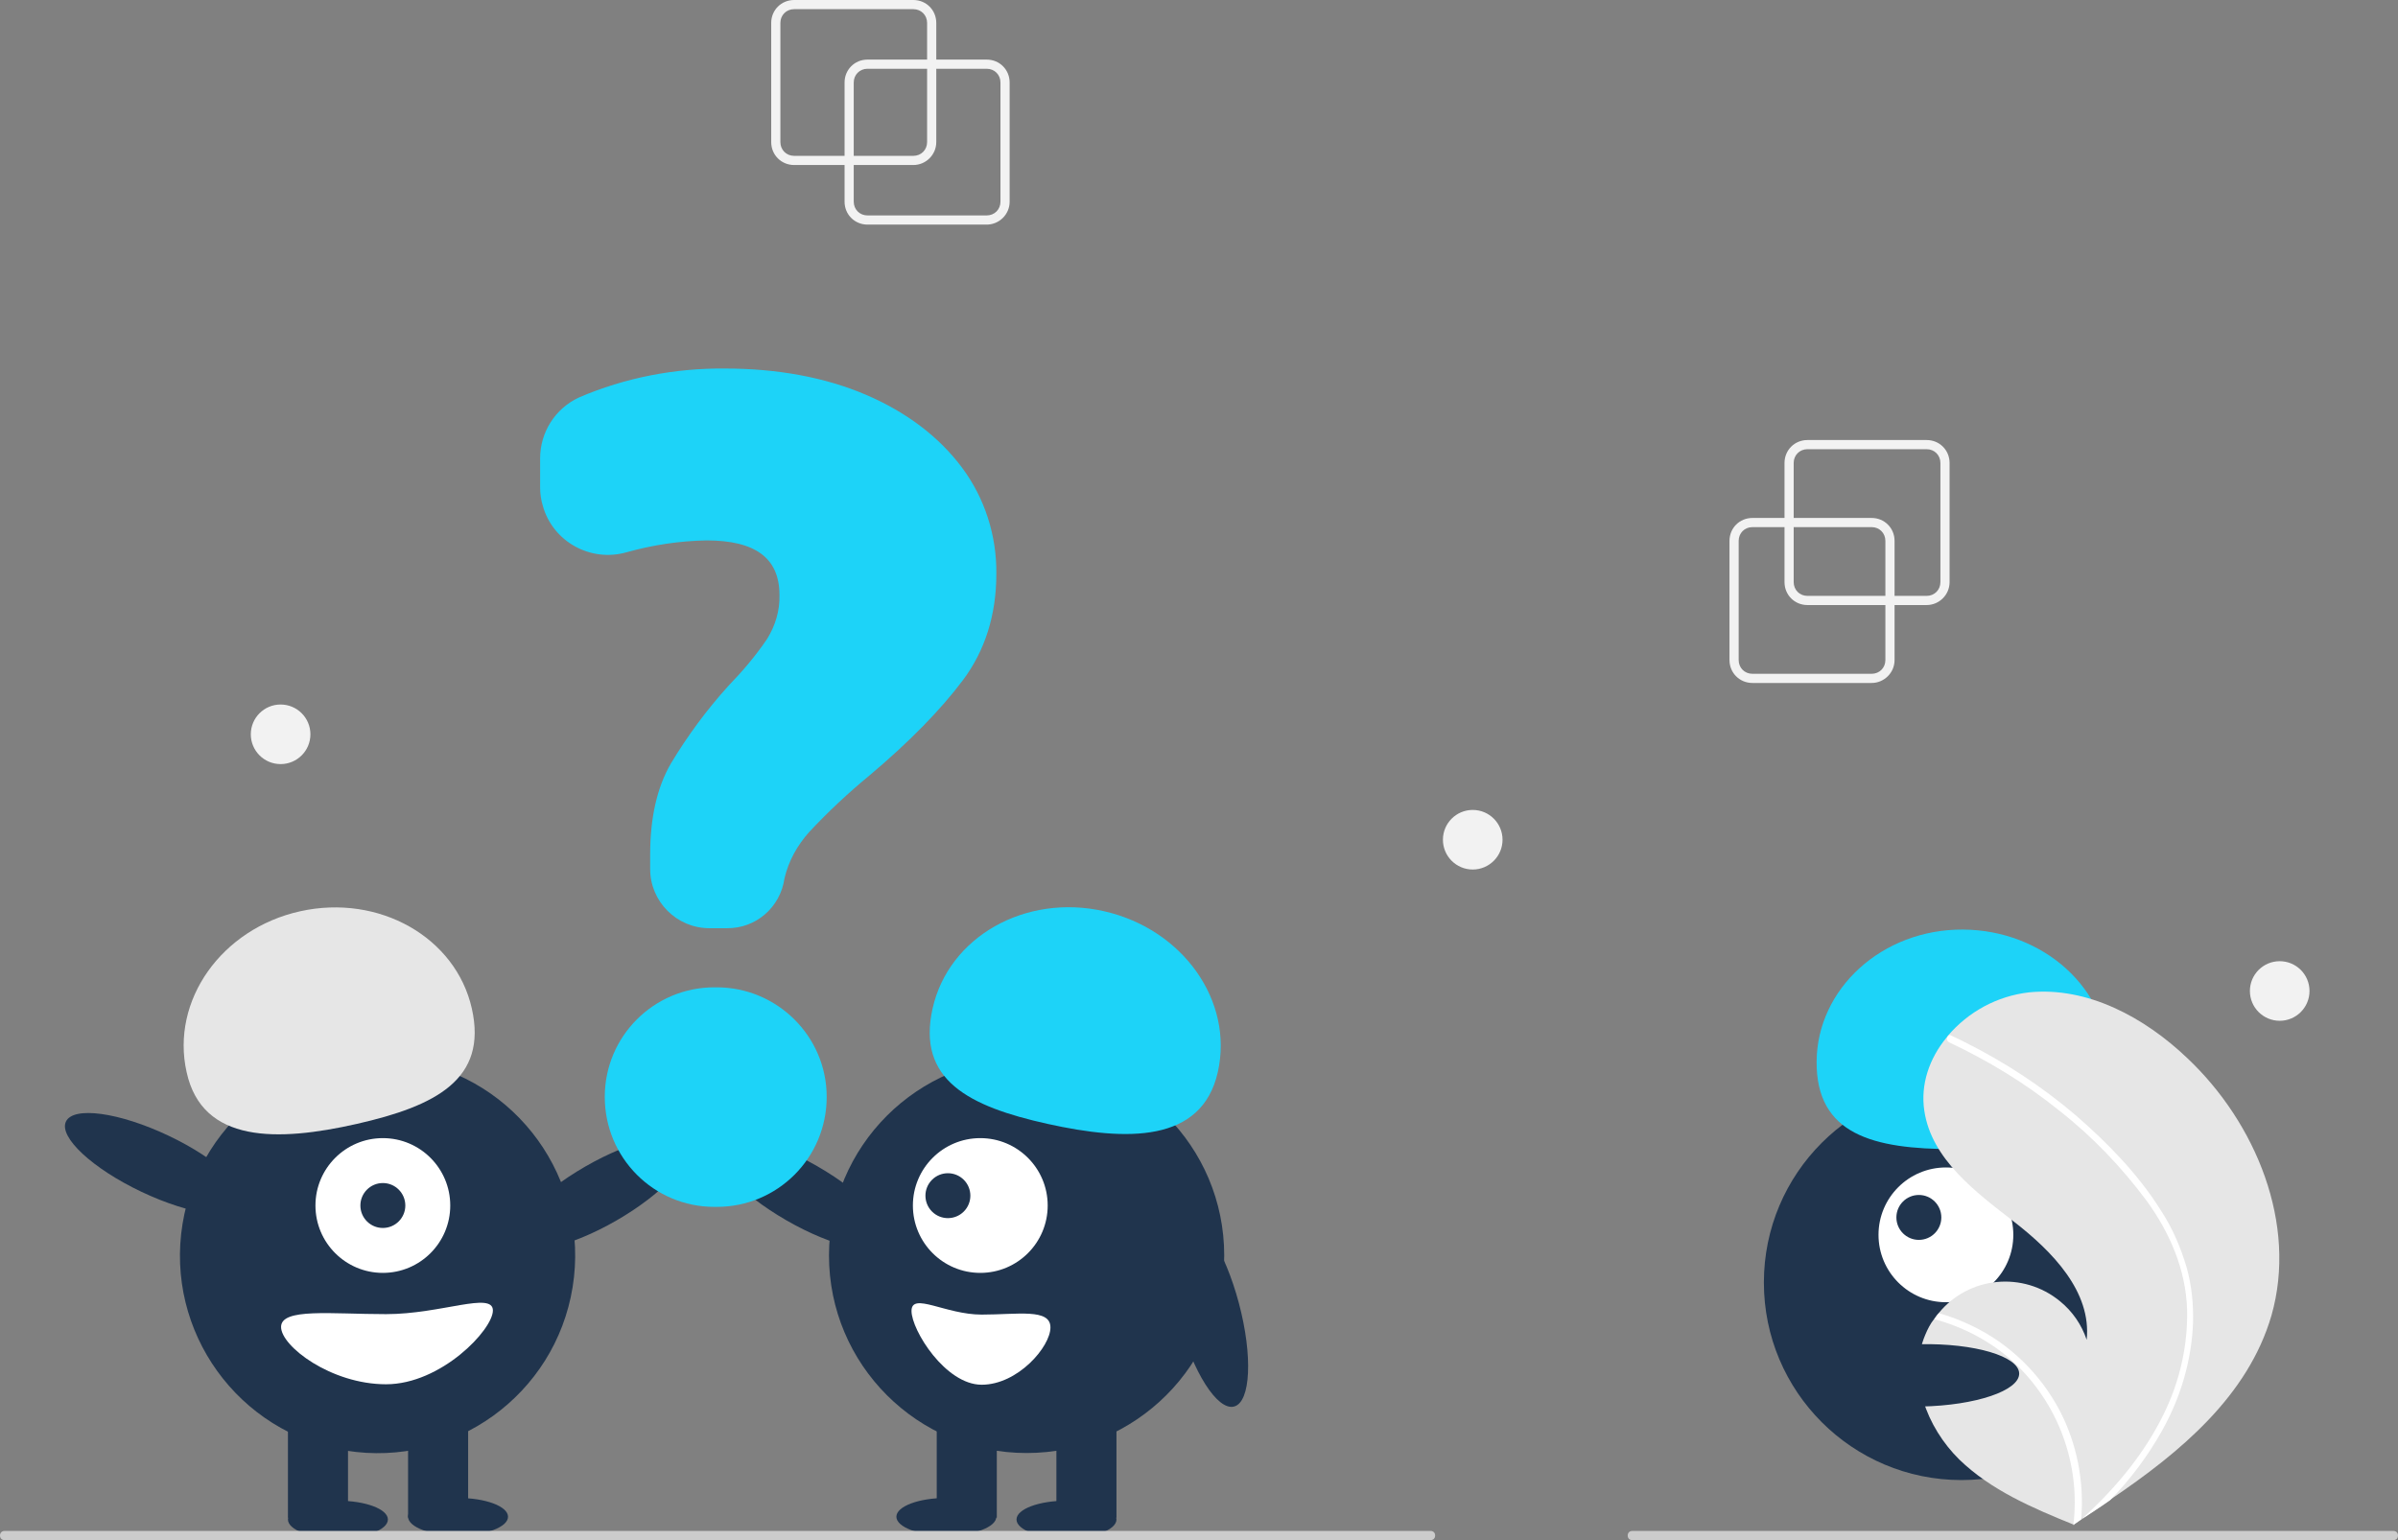 <?xml version="1.0" encoding="utf-8"?>
<!-- Generator: Adobe Illustrator 25.3.1, SVG Export Plug-In . SVG Version: 6.00 Build 0)  -->
<svg version="1.1" id="Ebene_1" xmlns="http://www.w3.org/2000/svg" xmlns:xlink="http://www.w3.org/1999/xlink" x="0px" y="0px"
	 viewBox="0 0 523 336" style="enable-background:new 0 0 523 336;" xml:space="preserve">
<rect x="0" y="0" width="523" height="336" fill="#808080" stroke="none"/>
<style type="text/css">
	.st0{fill:#20344D;}
	.st1{fill:#FFFFFF;}
	.st2{fill:#1DD3F8;}
	.st3{fill:#E6E6E6;}
	.st4{fill:#CCCCCC;}
	.st5{fill:#F2F2F2;}
</style>
<circle class="st0" cx="427.8" cy="279.8" r="43.1"/>
<circle class="st1" cx="424.4" cy="269.4" r="14.7"/>
<circle class="st0" cx="418.5" cy="265.6" r="4.9"/>
<path class="st2" d="M426.1,250.7c-17.6,0-30-3.2-29.9-19.1s14.3-28.9,31.9-28.8s31.9,13,31.8,29C460,247.6,443.8,250.7,426.1,250.7
	z"/>
<path class="st3" d="M495.4,287c-5.1,17.5-19.8,29.8-35.2,40.2c-2.1,1.5-4.3,2.9-6.4,4.3c0,0,0,0,0,0c-0.1,0.1-0.2,0.1-0.3,0.2
	c-0.4,0.3-0.9,0.6-1.3,0.9l0.2,0.1c0,0,0.2,0.1,0,0c-0.1,0-0.2-0.1-0.2-0.1c-8.9-3.6-18-7.5-24.9-14.2c-7.1-7-11.3-18-7.4-27.2
	c0.5-1.2,1.1-2.4,1.9-3.4c0.3-0.4,0.6-0.9,1-1.3c6.6-8.1,18.5-9.2,26.5-2.6c2.7,2.2,4.7,5.1,5.8,8.4c1.1-10.5-7.5-19.3-15.9-25.8
	c-8.4-6.5-17.9-13.6-19.5-24.1c-0.9-5.8,1.1-11.5,4.8-16c0.1-0.1,0.2-0.3,0.3-0.4c4.5-5.3,10.8-8.7,17.7-9.5
	c12.8-1.3,25.3,5.5,34.6,14.4C492,245,501.1,267,495.4,287z"/>
<path class="st1" d="M471.3,264.1c2.5,3.8,4.3,8,5.6,12.4c1.1,3.9,1.5,8,1.4,12c-0.3,8.3-2.7,16.4-6.8,23.7
	c-3.1,5.5-6.9,10.6-11.3,15.1c-2.1,1.5-4.3,2.9-6.4,4.3c0,0,0,0,0,0c-0.1,0.1-0.2,0.1-0.3,0.2c-0.4,0.3-0.9,0.6-1.3,0.9
	c0,0,0.5,0.2,0.2,0.1c-0.1,0-0.2-0.1-0.2-0.1c1.6-13.3-3.3-26.6-13.2-35.7c-4.9-4.4-10.8-7.5-17.1-9.2c0.3-0.4,0.6-0.9,1-1.3
	c2.5,0.7,4.8,1.6,7.1,2.7c8.2,3.9,14.9,10.4,19.2,18.5c3.8,7.3,5.4,15.6,4.7,23.8c0.4-0.3,0.7-0.7,1.1-1c6.8-6.3,12.8-13.6,16.9-22
	c3.5-7.1,5.3-15,5.1-22.9c-0.3-8.7-3.8-16.7-8.8-23.6c-5.5-7.4-11.9-14.1-19.2-19.8c-7.3-5.9-15.4-10.8-23.9-14.8
	c-0.4-0.2-0.6-0.7-0.4-1.1c0.1-0.2,0.2-0.3,0.3-0.4c0.2-0.1,0.4-0.1,0.5,0c1.1,0.5,2.1,1,3.1,1.5c8.6,4.3,16.7,9.6,24.1,15.9
	C459.6,249.3,466.3,256.1,471.3,264.1z"/>
<ellipse class="st0" cx="73.7" cy="331.5" rx="10.9" ry="4.1"/>
<ellipse class="st0" cx="99.9" cy="330.9" rx="10.9" ry="4.1"/>
<ellipse transform="matrix(0.866 -0.499 0.499 0.866 -112.524 100.353)" class="st0" cx="131.2" cy="260.4" rx="21.5" ry="6.8"/>
<ellipse transform="matrix(0.16 -0.987 0.987 0.16 -201.177 311.437)" class="st0" cx="82.4" cy="273.9" rx="43.1" ry="43.1"/>
<rect x="62.8" y="307.7" class="st0" width="13.1" height="23.4"/>
<rect x="89" y="307.7" class="st0" width="13.1" height="23.4"/>
<circle class="st1" cx="83.5" cy="263" r="14.7"/>
<circle class="st0" cx="83.5" cy="263" r="4.9"/>
<path class="st3" d="M40.7,233.9c-3.5-15.6,7.6-31.3,24.8-35.1s33.9,5.7,37.4,21.2s-7.9,21.3-25.1,25.2S44.1,249.5,40.7,233.9z"/>
<ellipse transform="matrix(0.428 -0.903 0.903 0.428 -210.074 175.787)" class="st0" cx="33.9" cy="254" rx="6.8" ry="21.5"/>
<path class="st1" d="M61.3,289.5c0,4.2,10.9,12.5,22.9,12.5s23.3-11.9,23.3-16.1s-11.3,0.8-23.3,0.8S61.3,285.3,61.3,289.5z"/>
<ellipse class="st0" cx="232.6" cy="331.5" rx="10.9" ry="4.1"/>
<ellipse class="st0" cx="206.4" cy="330.9" rx="10.9" ry="4.1"/>
<ellipse transform="matrix(0.499 -0.866 0.866 0.499 -137.98 282.04)" class="st0" cx="175.1" cy="260.4" rx="6.8" ry="21.5"/>
<circle class="st0" cx="223.9" cy="273.9" r="43.1"/>
<rect x="230.4" y="307.7" class="st0" width="13.1" height="23.4"/>
<rect x="204.3" y="307.7" class="st0" width="13.1" height="23.4"/>
<circle class="st1" cx="213.8" cy="263" r="14.7"/>
<ellipse transform="matrix(0.707 -0.707 0.707 0.707 -123.999 222.536)" class="st0" cx="206.8" cy="261" rx="4.9" ry="4.9"/>
<path class="st2" d="M228.5,245.2c-17.2-3.8-28.6-9.6-25.1-25.2s20.2-25.1,37.4-21.2s28.3,19.6,24.8,35.1S245.7,249,228.5,245.2z"/>
<ellipse transform="matrix(0.967 -0.257 0.257 0.967 -64.582 77.197)" class="st0" cx="263.4" cy="286" rx="6.8" ry="21.5"/>
<path class="st1" d="M214.1,286.8c-7.9,0-15.3-5-15.3-0.8s7.4,16.1,15.3,16.1s15-8.3,15-12.5S222,286.8,214.1,286.8z"/>
<path class="st2" d="M158.5,202.5h-3.8c-7.1,0-12.9-5.8-12.9-12.9v-3.2c0-8,1.5-14.6,4.5-19.8c3.6-6,7.8-11.7,12.5-16.9
	c3.1-3.2,6-6.6,8.5-10.3c1.8-2.9,2.8-6.2,2.7-9.6c0-8-5.2-11.9-15.9-11.9c-5.9,0.1-11.8,1-17.5,2.6c-7.8,2.2-16-2.3-18.2-10.1
	c-0.4-1.3-0.6-2.7-0.6-4V100c0-5.7,3.3-10.9,8.5-13.3c10-4.3,20.9-6.4,31.8-6.3c11.4,0,21.8,1.9,30.7,5.7c8.9,3.8,16,9.2,21,15.9
	c5,6.7,7.6,14.9,7.5,23.2c0,9-2.5,16.8-7.3,23.2c-4.8,6.4-11.6,13.4-20.4,20.8c-4.6,3.8-9,7.9-13.1,12.3c-2.6,2.9-4.5,6.3-5.4,10.1
	C170.2,198,164.8,202.6,158.5,202.5z"/>
<path class="st2" d="M156.3,263.3h-0.5c-13.2,0-23.9-10.7-23.9-24c0-13.2,10.7-23.9,23.9-23.9h0.5c13.2,0,24,10.7,24,23.9
	C180.3,252.6,169.6,263.3,156.3,263.3C156.4,263.3,156.4,263.3,156.3,263.3z"/>
<path class="st4" d="M312,336H1c-0.6,0-1-0.4-1-1s0.4-1,1-1h311c0.6,0,1,0.4,1,1S312.6,336,312,336z"/>
<path class="st4" d="M522,336H356c-0.6,0-1-0.4-1-1s0.4-1,1-1h166c0.6,0,1,0.4,1,1S522.6,336,522,336z"/>
<ellipse transform="matrix(1 -1.955360e-02 1.955360e-02 1 -5.787 8.247)" class="st0" cx="418.8" cy="300" rx="21.5" ry="6.8"/>
<path class="st5" d="M408.2,149h-26c-2.8,0-5-2.2-5-5v-26c0-2.8,2.2-5,5-5h26c2.8,0,5,2.2,5,5v26C413.2,146.8,410.9,149,408.2,149z
	 M382.2,115c-1.7,0-3,1.3-3,3v26c0,1.7,1.3,3,3,3h26c1.7,0,3-1.3,3-3v-26c0-1.7-1.3-3-3-3H382.2z"/>
<path class="st5" d="M420.2,132h-26c-2.8,0-5-2.2-5-5v-26c0-2.8,2.2-5,5-5h26c2.8,0,5,2.2,5,5v26C425.2,129.8,422.9,132,420.2,132z
	 M394.2,98c-1.7,0-3,1.3-3,3v26c0,1.7,1.3,3,3,3h26c1.7,0,3-1.3,3-3v-26c0-1.7-1.3-3-3-3H394.2z"/>
<path class="st5" d="M215.2,49h-26c-2.8,0-5-2.2-5-5V18c0-2.8,2.2-5,5-5h26c2.8,0,5,2.2,5,5v26C220.2,46.8,217.9,49,215.2,49z
	 M189.2,15c-1.7,0-3,1.3-3,3v26c0,1.7,1.3,3,3,3h26c1.7,0,3-1.3,3-3V18c0-1.7-1.3-3-3-3H189.2z"/>
<path class="st5" d="M199.2,36h-26c-2.8,0-5-2.2-5-5V5c0-2.8,2.2-5,5-5h26c2.8,0,5,2.2,5,5v26C204.2,33.8,201.9,36,199.2,36z
	 M173.2,2c-1.7,0-3,1.3-3,3v26c0,1.7,1.3,3,3,3h26c1.7,0,3-1.3,3-3V5c0-1.7-1.3-3-3-3H173.2z"/>
<circle class="st5" cx="321.2" cy="183.2" r="6.5"/>
<circle class="st5" cx="61.2" cy="160.2" r="6.5"/>
<circle class="st5" cx="497.2" cy="216.2" r="6.5"/>
</svg>
